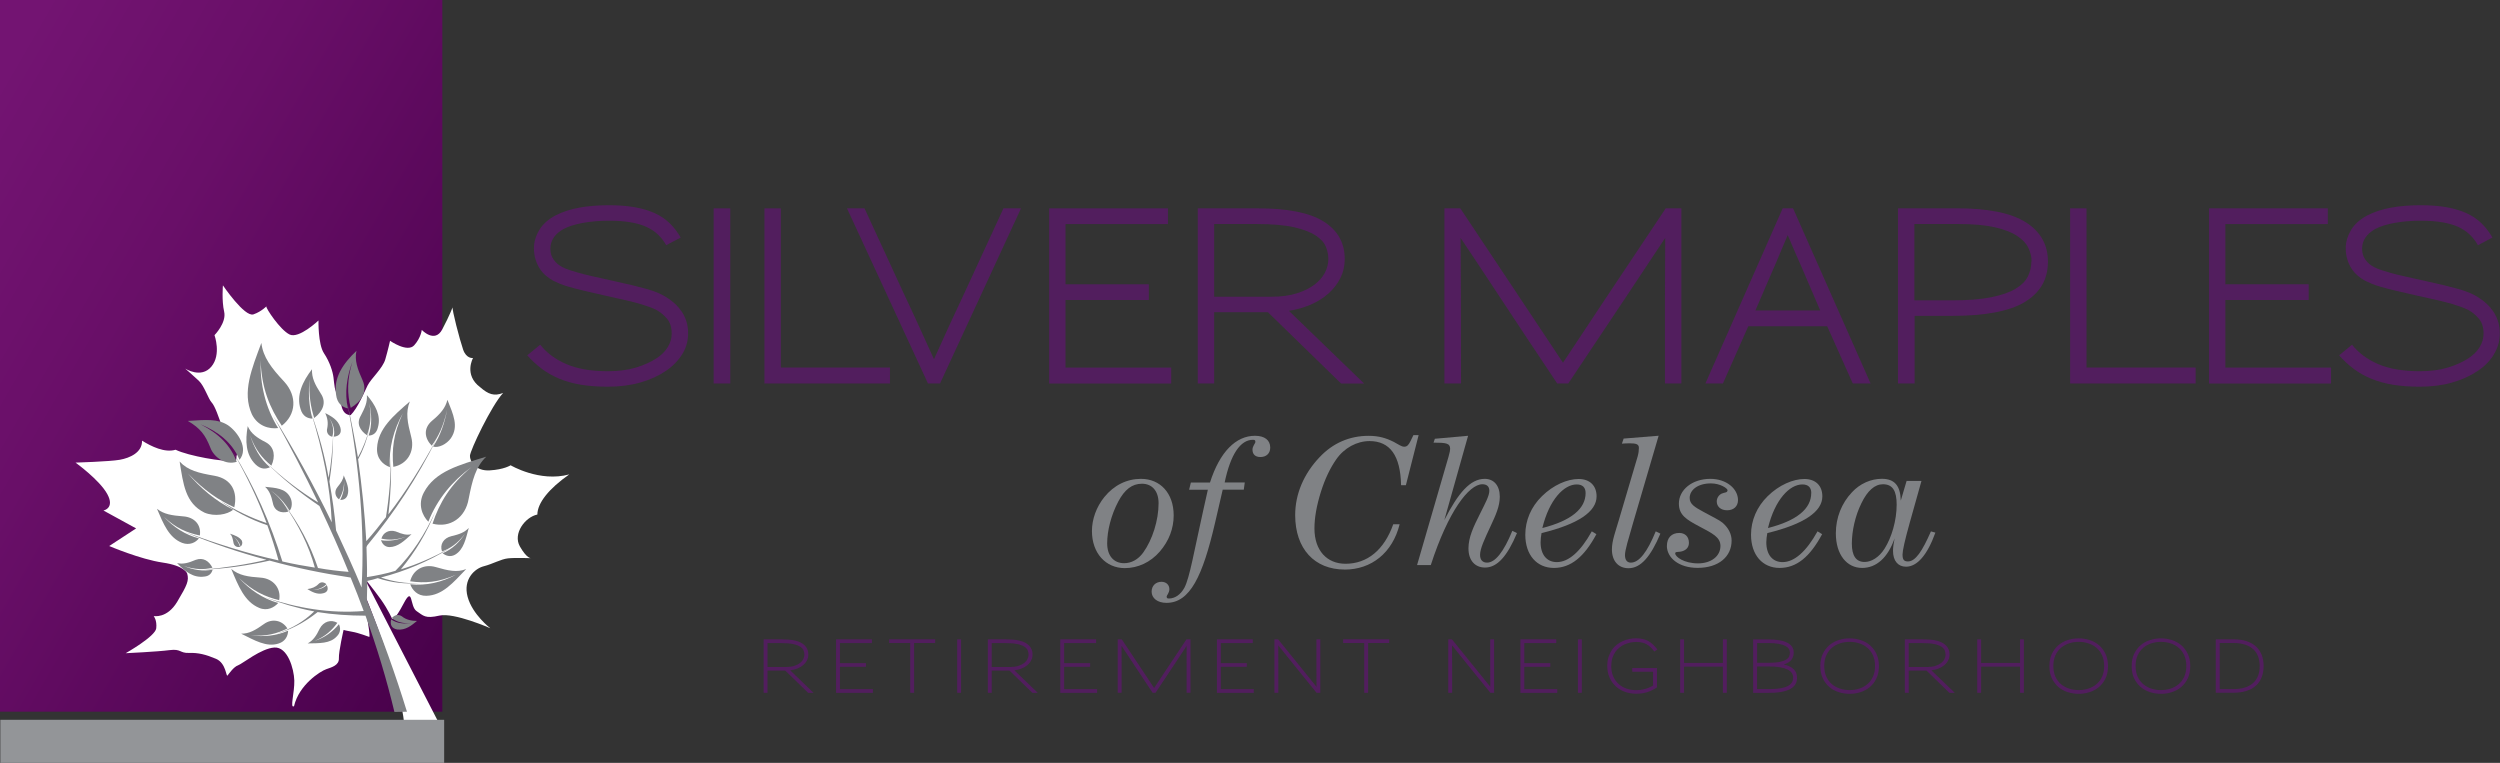 <?xml version="1.0" encoding="UTF-8"?>
<svg xmlns="http://www.w3.org/2000/svg" xmlns:xlink="http://www.w3.org/1999/xlink" id="Layer_2" viewBox="0 0 528.19 161.17">
  <rect x="0" y="0" width="528.19" height="161.17" fill="#333333" stroke="none"/>
  <defs>
    <style>.cls-1{fill:#fff;}.cls-2{fill-rule:evenodd;}.cls-2,.cls-3{fill:#808285;}.cls-4{fill:#939598;}.cls-5{fill:#521e5e;}.cls-6{fill:url(#linear-gradient);}</style>
    <linearGradient id="linear-gradient" x1="-20.87" y1="36.15" x2="114.32" y2="114.21" gradientUnits="userSpaceOnUse">
      <stop offset=".05" stop-color="#731472"></stop>
      <stop offset=".35" stop-color="#690f68"></stop>
      <stop offset=".87" stop-color="#4e0350"></stop>
      <stop offset=".96" stop-color="#49014b"></stop>
    </linearGradient>
  </defs>
  <g id="Layer_1-2">
    <path class="cls-3" d="M233.31,105.03c2.04-2.53,4.78-3.86,7.76-3.86,4.04,0,6.9,3.01,6.9,7.72,0,2.75-.98,5.38-2.94,7.65-1.96,2.26-4.61,3.49-7.39,3.49-4,0-6.94-3.12-6.94-7.84,0-2.49.94-5.09,2.61-7.16ZM236.25,105.99c-1.51,2.86-2.33,6.16-2.33,8.8s1.39,4.2,3.59,4.2c1.51,0,2.98-.78,4.04-2.27,1.92-2.67,3.23-6.79,3.23-10.4,0-2.6-1.39-4.12-3.51-4.12s-3.68,1.26-5.02,3.79Z"></path>
    <path class="cls-3" d="M251.23,103.47l.37-1.52h4.04c2.08-6.53,5.51-9.88,9.51-9.88,2.04,0,3.22.93,3.22,2.49,0,1.22-.81,2-2.08,2-1.1,0-1.67-.6-1.67-1.56,0-.78.61-1.3.61-1.63,0-.37-.12-.45-.53-.45-2.61,0-4.7,3.01-5.96,9.02h4.25l-.21,1.52h-4.45l-1.63,7.05c-2.61,11.21-5.27,16.86-10.25,16.86-1.92,0-3.14-1-3.14-2.37,0-1.23.86-2.08,2.08-2.08.98,0,1.67.63,1.67,1.56,0,.78-.57,1.3-.57,1.56,0,.34.12.41.49.41,1.22,0,2.45-.78,3.27-2.3,1.1-2.12,2-7.5,3.92-16.11l1.02-4.57h-3.96Z"></path>
    <path class="cls-3" d="M284.09,120.33c-6.33,0-10.45-4.34-10.45-11.51,0-4.42,1.8-8.69,5.14-12.21,2.82-3.01,6.37-4.53,10.37-4.53,2.12,0,3.68.45,5.35,1.3.94.48,1.55,1,2.2,1,.61,0,.94-.45,1.31-1.19l.61-1.26h1.1l-2.69,10.58h-1.02c-.12-6.24-2.33-9.32-6.66-9.32-2.65,0-5.35,1.41-7.06,3.9-1.27,1.82-2.37,4.12-3.23,6.87-.9,2.89-1.35,5.45-1.35,7.69,0,4.68,2.65,7.46,6.57,7.46,4.57,0,8.16-2.9,10.08-8.35h1.35c-1.51,6.05-5.96,9.58-11.63,9.58Z"></path>
    <path class="cls-3" d="M313.69,101.17c1.92,0,3.18,1.41,3.18,3.78,0,2.04-.9,3.97-1.92,6.16-1.31,2.82-2.25,4.79-2.25,6.13,0,1.04.53,1.63,1.47,1.63,1.72,0,3.51-2.23,5.35-6.72l.98.48c-2.04,4.86-4.17,7.28-6.74,7.28-2.12,0-3.51-1.49-3.51-4.05,0-2.34,1.06-4.57,2.37-7.17,1.18-2.38,2.04-3.93,2.04-5.01,0-.89-.53-1.37-1.47-1.37-2.86,0-7.23,5.76-10.9,17.08h-2.9l6.66-22.94c.25-.85.33-1.37.33-1.63,0-1.19-.9-1.3-3.51-1.3l.28-.82,7.02-.63-5.02,17.82c2.94-5.79,5.51-8.72,8.53-8.72Z"></path>
    <path class="cls-3" d="M337.28,112.86c-2.57,4.79-5.39,7.13-8.98,7.13s-6.04-2.71-6.04-7.02c0-3.01,1.22-5.9,3.51-8.13,2.41-2.38,5.38-3.64,7.75-3.64s3.8,1.41,3.8,3.67c0,3.23-3.88,5.87-11.63,7.76-.12.67-.2,1.34-.2,1.93,0,2.68,1.35,4.2,3.43,4.2,2.45,0,4.98-2.16,7.39-6.5l.98.6ZM335,104.17c0-1.19-.65-1.82-1.88-1.82-2.69,0-5.8,3.19-7.26,9.21,6.12-1.56,9.14-4.09,9.14-7.39Z"></path>
    <path class="cls-3" d="M346.02,96.34c.16-.56.24-1.19.24-1.71,0-.78-.57-.97-1.96-.97-.61,0-1.18.04-1.63.07l.37-1.07,7.39-.6-5.39,18.38c-1.02,3.53-1.72,5.79-1.72,6.83s.45,1.6,1.23,1.6c1.76,0,3.47-2.23,5.27-6.61l.98.48c-2.04,4.87-4.16,7.31-6.73,7.31-2.12,0-3.51-1.49-3.51-3.97,0-1.86.77-3.82,1.43-6.09l4.04-13.66Z"></path>
    <path class="cls-3" d="M352.18,115.31c0-1.67.98-2.71,2.61-2.71,1.22,0,2.04.78,2.04,2.08,0,.85-.45,1.45-1.31,1.75-.82.3-1.59.03-1.59.48,0,.74,1.88,2.12,4.82,2.12,2.78,0,4.74-1.52,4.74-3.68,0-1.86-1.67-2.64-4.45-4.12-2.74-1.45-4.33-2.41-4.33-4.83,0-2.9,2.78-5.23,6.65-5.23,3.43,0,5.84,2.12,5.84,4.49,0,1.3-.9,2.15-2.29,2.15s-2.2-.82-2.2-1.86c0-.7.41-1.37,1.06-1.67.57-.26,1.22-.15,1.22-.71,0-.37-1.51-1.44-3.51-1.44-2.81,0-4.49,1.41-4.49,3.08,0,1.3,1.06,1.93,2.9,2.93,1.96,1.08,3.39,1.74,4.04,2.3,1.3,1.12,1.92,2.45,1.92,3.78,0,3.38-2.73,5.76-7.19,5.76-3.96,0-6.49-2.12-6.49-4.68Z"></path>
    <path class="cls-3" d="M384.97,112.86c-2.57,4.79-5.39,7.13-8.98,7.13s-6.04-2.71-6.04-7.02c0-3.01,1.23-5.9,3.51-8.13,2.41-2.38,5.39-3.64,7.76-3.64s3.8,1.41,3.8,3.67c0,3.23-3.88,5.87-11.63,7.76-.12.67-.21,1.34-.21,1.93,0,2.68,1.35,4.2,3.43,4.2,2.45,0,4.98-2.16,7.39-6.5l.98.6ZM382.68,104.17c0-1.19-.65-1.82-1.88-1.82-2.7,0-5.8,3.19-7.27,9.21,6.13-1.56,9.14-4.09,9.14-7.39Z"></path>
    <path class="cls-3" d="M393.42,119.99c-3.19,0-5.55-2.75-5.55-7.32,0-3.3,1.22-6.35,3.39-8.65,1.71-1.86,4.04-2.86,6.33-2.86,2.69,0,3.92,1.45,4,4.61l1.23-4.16h3.14l-2.49,8.87c-1.02,3.64-1.51,5.87-1.51,6.65,0,1.04.24,1.49,1.14,1.49,1.6,0,3.02-2.16,4.86-6.35l.94.26c-1.72,4.79-3.88,7.2-6.21,7.2-1.67,0-2.74-1.23-2.74-3.34,0-.71.12-1.6.33-2.64-1.43,4.12-3.88,6.24-6.86,6.24ZM393.25,106.37c-1.27,2.56-2,5.79-2,8.5,0,2.56.9,3.86,2.69,3.86,1.43,0,3.06-.97,4.21-2.79,1.51-2.38,2.57-5.98,2.57-9.32,0-2.93-.85-4.31-2.9-4.31-1.72,0-3.26,1.34-4.57,4.05Z"></path>
    <rect class="cls-6" width="93.45" height="150.36"></rect>
    <path class="cls-1" d="M39.54,121.18s-.42-1.63-5.16-2.32c-4.74-.69-11.31-3.5-11.31-3.5l5.69-3.72-6.9-3.78s2.45-.47.81-3.47c-1.64-3-6.71-6.65-6.71-6.65,0,0,7.23-.22,9.35-.6,2.13-.38,4.77-1.55,4.7-4.04,1.98,1.23,4.8,2.61,7.09,1.92,2.72,1.33,10.37,2.62,11.83,2.29,1.36.41.83-.37,1.13-1.26.3-.89-2.26-3.31-3.06-5.64-.8-2.34-1.6-4.67-2.29-5.39-.68-.72-1.54-3.47-2.69-4.56-1.15-1.08-2.88-2.58-2.88-2.58,0,0,3.34,2.16,5.51-.41,2.16-2.56.67-6.66.67-6.66,0,0,2.58-2.62,2.04-4.96-.54-2.34-.26-5.56-.26-5.56,0,0,4.58,6.77,6.45,6.13,1.87-.64,2.9-1.95,2.74-1.64-.15.31,2.9,4.92,4.89,5.89,1.98.97,6.11-2.96,6.11-2.96,0,0-.11,5,1.15,6.91,1.27,1.91,1.86,3.89,2.02,5.13.17,1.25.18,3.06,1.02,3.73.84.67.09,4.06,2.59,4.24,1.5-1.47,2.87-4.81,3.59-6.27.72-1.46,3.2-3.62,3.75-5.54.56-1.93,1-3.91,1-3.91,0,0,3.67,2.57,5.11.94,1.44-1.62,1.59-3.24,1.59-3.24,0,0,2.73,2.89,4.32-.09,1.59-2.98,2.4-5.17,2.2-4.75-.2.42,1.51,6.96,2.21,8.98.69,2.02,2.1,1.8,2.1,1.8,0,0-2,3.55,1.51,6.17,1.73,1.5,2.93,1.95,4.85,1.21-2.48,2.68-6.97,12.12-7.01,13.27-.04,1.14,1.12,3.27,4.18,3.09,3.07-.18,4.41-1.08,4.41-1.08,0,0,6.12,3.64,12.39,1.93-4.35,3.05-6.71,6.04-6.74,8.48-2.6.54-5.22,4.05-3.69,6.74,1.53,2.69,2.41,2.48,2.41,2.48,0,0-3.43-.13-4.94.04-1.51.17-3.17,1.17-5.08,1.66-1.92.48-4.45,2.74-3.43,6.48,1.02,3.74,4.79,6.62,4.79,6.62,0,0-7.67-3.37-10.74-2.67-3.06.7-3.38.03-4.84-.95-1.46-.98-.72-5.44-2.72-1.62-2,3.81-2.43,3.28-2.43,3.28,0,0-.83-1.91-2.36-4.08-1.53-2.17-4.36-5.59-4.36-5.59,0,0,.77,5.3,1.49,9.66.71,4.36.34,3.79.34,3.79,0,0-2.3-.87-3.5-1.06-1.2-.2-1.88-.4-1.88-.4,0,0-1.05,4.54-.99,5.99.07,1.46-1.44,1.88-2.68,2.31-1.24.43-5.75,3.27-6.8,7.81-.93.58.13-2.91.06-5.41-.07-2.5-1.41-7.17-4.22-6.98-2.81.18-6.73,3.43-7.67,3.76-.93.32-1.91,1.78-2.22,2.15-.31.37-.28-2.6-2.42-3.52-2.14-.91-3.76-1.32-5.73-1.25-1.98.07-1.62-.92-4.12-.59-2.49.33-9.25.65-9.25.65,0,0,6.26-3.54,6.46-5.26.19-1.72-.54-2.6-.54-2.6,0,0,2.81.6,4.97-3.01,2.15-3.61,2.51-4.46,2.11-5.96Z"></path>
    <path class="cls-1" d="M67.7,103.95s17.17,36.24,17.8,50.22c.64,13.99,7.95,0,7.95,0,0,0-20.66-40.05-25.75-50.22Z"></path>
    <path class="cls-2" d="M66.42,129.15c-2.41,2.34-4.78,3.61-8.11,4.81,3.22-.95,6.11-2.51,8.8-4.64,3.22.52,6.65.75,10.11.76,2.44,6.77,4.48,13.49,6.11,20.34l2.65-.05c-2.37-7.74-5.35-16.06-8.46-23.53v-.31c.06-1.28.03-2.52.09-3.8h0c.78-.17,1.55-.35,2.2-.58,2.86.96,5.8,1.26,8.66,1.07-2.81.07-5.46-.33-7.98-1.21,5.17-1.34,9.99-3.39,14.63-6.21-3.51,1.89-6.93,3.44-10.43,4.49,3.06-3.72,5.49-7.74,7.31-12.27-2.22,4.88-4.99,9.13-8.46,12.58-1.98.61-3.94,1-6.01,1.33.07-2.12-.07-4.27-.1-6.35l.18-.38c5.69-6.86,10.57-14.28,14.64-22.45-3.17,5.75-6.46,11.12-10.19,15.92.49-4.16.67-8.31.51-12.54.04,4.49-.35,8.92-1.03,13.14-1.36,1.75-2.72,3.5-4.15,5.06-.33-5.85-.93-11.6-1.73-17.29,1.08-1.96,1.86-4.13,2.34-6.29-.6,2.1-1.37,4.05-2.38,5.89-.65-3.85-1.37-7.57-2.21-11.35,2.5,13.34,3.69,26.53,2.98,38.83-1.65-4.01-3.52-8.05-5.36-12l-.03-.1c-.3-3.45-.79-6.84-1.4-10.28.51-3.22.78-6.57.79-10.03-.11,3.18-.44,6.34-.96,9.25-.79-4.53-2.03-9.12-3.63-13.56,2.4,7.83,3.99,15.42,4.29,22.96-3.74-7.77-7.87-15.18-12.41-22.55,3.45,6.09,6.62,12.27,9.54,18.35-3.89-2.37-7.51-5.15-11.02-8.49,3.45,3.47,7.26,6.49,11.29,9.23,2.2,4.66,4.27,9.25,6.16,13.92-2.16-.17-4.34-.43-6.47-.82-1.64-4.86-3.99-9.35-7.15-13.45,3,4.26,5.26,8.79,6.49,13.37-2.22-.35-4.57-.76-6.86-1.3-2.47-8.01-5.96-15.97-10.43-23.15,2.87,5.04,5.29,10.03,7.09,15.04-3.33-1.11-6.51-2.68-9.74-4.66,2.98,2.17,6.32,3.9,9.91,5.13.9,2.5,1.67,4.94,2.36,7.42-6.49-1.43-13.11-3.55-19.75-5.98,5.67,2.36,11.39,4.28,17.19,5.85-4.25,1.01-8.72,1.67-13.39,2.1,4.64-.2,9.43-.88,14.07-1.93,5.59,1.55,11.35,2.72,17.11,3.58.93,2.28,1.89,4.66,2.76,7.07-7.13.57-14.04-.6-20.95-2.93,3.4,1.29,6.91,2.33,10.51,3.02Z"></path>
    <path class="cls-2" d="M77.53,91.95c-1.52-1.02-2.28-2.53-1.29-4.15.86-1.67,1.4-2.81,1.27-4.33,1.8,2.08,3.04,4.36,2.34,6.8-.28,1.25-1.05,1.74-1.98,1.76.79-2.17.64-4.62.15-6.86.47,2.76.27,4.82-.49,6.77Z"></path>
    <path class="cls-2" d="M60.93,108.09c-1.51.44-2.96-.08-3.29-1.85-.32-1.46-.72-2.57-1.64-3.39,2.28.23,4.31.33,5.29,2.18.55.95.43,2.36-.12,2.87-1.04-1.72-2.42-3.21-3.93-4.24,1.87,1.42,2.93,2.92,3.69,4.43Z"></path>
    <path class="cls-2" d="M58.98,126.81c.47-2.48-1.23-4.59-3.92-4.77-2.68-.19-4.56-.45-6.21-1.85,1.52,3.64,2.82,6.95,5.9,8.24,1.73.74,3.21-.11,4.03-1.03-3.27-.92-6.05-2.85-8.29-5.29,2.87,2.74,5.51,3.98,8.5,4.69Z"></path>
    <path class="cls-2" d="M86.66,122.81c.59-2.41,2.84-3.74,5.41-3,2.57.75,4.52,1.2,6.43.41-2.74,2.87-5.01,5.58-8.43,5.66-1.87.05-2.96-1.23-3.4-2.44,3.37.36,6.66-.41,9.64-2.01-3.6,1.61-6.56,1.84-9.66,1.38Z"></path>
    <path class="cls-2" d="M68.96,123.42c-.6-.52-1.23-.5-1.68-.02-.61.64-1.44.94-2.34,1.06.95.6,2.12,1.22,3.36.88.87-.2,1.17-.84.74-1.73-.86.83-2.04,1.04-3.19,1.04,1.34-.06,2.36-.43,3.12-1.23Z"></path>
    <path class="cls-2" d="M57.33,98.39c.89-1.89.69-3.92-1.14-4.93-1.93-.98-3.2-1.89-3.85-3.43-.55,3.13-.45,6.03,1.66,8.1,1.12,1.07,2.14,1.01,3.04.58-2.1-1.76-3.37-4.13-4.21-6.76,1.1,3.06,2.61,4.92,4.51,6.44Z"></path>
    <path class="cls-2" d="M59.53,89.95c3.03-2.35,3.31-6.22.53-9.3-2.72-2.89-4.49-5.19-4.84-8.2-2.02,5.44-4.11,10.38-2.01,15.07,1.21,2.49,3.66,3.18,5.56,2.92-2.69-4.27-3.86-9.29-3.71-14.37.18,6.01,1.95,10.08,4.48,13.89Z"></path>
    <path class="cls-2" d="M70.21,92.28c-.9-.2-1.31-1-1.07-1.81.22-1.13.07-2.12-.42-3.2,1.3.69,2.72,1.43,3.19,3.04.31,1.15-.17,1.84-1.39,1.96.31-1.47-.19-2.86-1.06-4.12.97,1.53,1.12,2.84.75,4.12Z"></path>
    <path class="cls-2" d="M82.76,130.6c.67-.76,1.48-.84,2.17-.37.89.73,2.02.95,3.17.96-1.13.93-2.41,2.02-4.17,1.81-1.12-.22-1.57-.9-1.3-2.15,1.27.91,2.77.99,4.35.74-1.8.23-3.09-.15-4.23-.99Z"></path>
    <path class="cls-2" d="M66.38,88.32c1.81-1.39,2.7-3.28,1.37-5.21-1.2-1.87-1.92-3.29-1.83-5.1-2,2.6-3.36,5.51-2.42,8.41.44,1.52,1.45,1.99,2.51,2.03-.78-2.76-.88-5.66-.61-8.37-.19,3.53.27,5.98.98,8.24Z"></path>
    <path class="cls-2" d="M50.02,97.57c-2.44.77-4.85-.98-5.59-3.02-1.06-2.66-2.09-4.06-4.75-5.62,3.89-.24,6.31-.49,8.5.92,2.09,1.45,4.39,4.91,2.42,7.29-1.52-3.64-4.57-6-8.25-7.5,4.1,2.09,6.34,4.52,7.67,7.92Z"></path>
    <path class="cls-2" d="M74.09,86.18c2.25-1.33,3.6-3.39,2.52-5.83-1.09-2.43-1.73-4.2-1.3-6.23-2.8,2.68-4.89,5.63-4.3,9.3.23,1.8,1.25,2.59,2.5,2.87-.76-3.29-.22-6.73.95-9.87-1.16,3.77-1.12,6.79-.36,9.77Z"></path>
    <path class="cls-2" d="M83.08,98.64c2.95-.54,4.6-3.23,3.81-6.29-.79-3.07-1.25-5.21-.3-7.53-3.51,3.04-6.72,5.77-6.93,9.83-.13,2.25,1.27,3.53,2.72,4.05-.28-3.99.81-7.94,2.72-11.35-2.02,4.29-2.34,7.76-2,11.3Z"></path>
    <path class="cls-2" d="M91.2,94.15c-1.5-1.55-1.83-3.63.1-5.27,1.77-1.47,2.8-2.68,3.23-4.41,1.23,3.12,2.44,5.61.73,8.12-.91,1.27-2.6,2.09-3.76,1.77,1.56-2.34,2.46-5.08,2.96-7.77-.76,3.41-1.83,5.68-3.25,7.56Z"></path>
    <path class="cls-2" d="M91.38,110.64c3.7.97,6.98-1.26,7.64-5.27.78-3.94,1.46-6.7,3.71-8.88-5.66,1.73-10.83,3.07-13.19,7.58-1.31,2.47-.35,4.84.96,6.16,1.85-4.76,5.15-8.67,9.14-11.57-4.52,3.72-6.8,7.58-8.26,11.98Z"></path>
    <path class="cls-2" d="M49.5,107.18c.73-3.2-.49-6-4.18-6.66-3.35-.58-5.64-1.12-7.37-3.01.77,4.75,1.18,8.79,5.24,10.79,2.11.91,4.87.44,6.07-.62-3.82-1.87-7.03-4.69-9.57-7.66,3.52,3.66,6.56,5.7,9.81,7.16Z"></path>
    <path class="cls-2" d="M42.22,113.15c.35-2.22-1.09-3.9-3.56-4.06-2.37-.19-4.03-.44-5.49-1.59,1.35,3.18,2.52,6.11,5.32,7.2,1.57.59,2.89-.1,3.53-.96-2.88-.74-5.35-2.36-7.4-4.56,2.55,2.43,4.88,3.38,7.61,3.96Z"></path>
    <path class="cls-2" d="M44.88,119.94c-.72-1.42-1.95-2.23-3.53-1.66-1.54.66-2.69.97-3.94.69,1.7,1.79,3.45,3.16,5.74,2.85,1.12-.09,1.6-.78,1.77-1.47-2.05.42-4.18.04-6.04-.76,2.26.76,4.17.81,5.99.36Z"></path>
    <path class="cls-2" d="M60.71,132.78c-1.04-1.72-3.2-2.2-4.94-.94-1.75,1.26-3.14,2.07-4.82,2.04,2.81,1.4,5.34,2.9,7.88,2.09,1.51-.45,2.01-1.67,2.05-2.73-2.53,1.12-5.26,1.37-7.92.97,3.16.33,5.54-.32,7.76-1.43Z"></path>
    <path class="cls-2" d="M93.39,116.51c-.53-1.48.34-2.84,1.98-3.23,1.64-.38,2.76-.78,3.67-1.74-.63,2.32-1.07,4.58-2.89,5.65-1.05.59-2.02.2-2.63-.31,2.01-.83,3.56-2.33,4.7-4.1-1.48,2-3.07,3.1-4.84,3.73Z"></path>
    <path class="cls-2" d="M50.72,115.54c-.77.17-1.34-.25-1.42-1.06-.17-.77-.25-1.27-.72-1.73,1.07.35,2.04.73,2.53,1.5.2.56.02.93-.29,1.26-.24-.96-.94-1.76-1.67-2.33.89.73,1.28,1.53,1.58,2.36Z"></path>
    <path class="cls-2" d="M71.28,131.59c-1.33-.78-2.94-.3-3.74,1.24-.71,1.51-1.4,2.5-2.54,3.11,2.49-.06,4.74.07,6.16-1.49.86-.83.8-1.86.44-2.57-1.3,1.62-3.14,2.91-5.12,3.52,2.28-.92,3.68-2.27,4.8-3.82Z"></path>
    <path class="cls-2" d="M71.62,105.5c-.86-.63-1.04-1.72-.31-2.61.73-.89,1.21-1.59,1.31-2.46.66,1.54,1.25,2.9.79,4.22-.32.85-1.01.99-1.53.97.69-1.29.9-2.73.84-4.07-.03,1.68-.43,2.88-1.09,3.95Z"></path>
    <path class="cls-2" d="M80.58,113.79c.38-1.29,1.61-1.94,3.02-1.51,1.35.56,2.3.85,3.35.58-1.5,1.38-2.89,2.72-4.68,2.73-1.06-.04-1.55-.81-1.78-1.46,1.78.3,3.65-.06,5.28-.75-2.04.73-3.6.77-5.2.41Z"></path>
    <rect class="cls-4" x=".07" y="152.07" width="93.77" height="9.1"></rect>
    <path class="cls-5" d="M144.11,74.87c-.85,1.36-2,2.54-3.46,3.51-1.53,1.04-3.32,1.85-5.39,2.44-2.07.59-4.35.88-6.85.88-2.08,0-3.96-.14-5.63-.41-1.67-.28-3.2-.7-4.58-1.27-1.38-.57-2.62-1.27-3.73-2.1-1.11-.83-2.13-1.78-3.07-2.85l2.73-2.24c1.36,1.72,3.2,3.09,5.51,4.09,2.31,1.01,5.25,1.51,8.82,1.51,2.24,0,4.22-.26,5.92-.78,1.71-.52,3.18-1.18,4.41-2,.98-.65,1.74-1.42,2.29-2.31.55-.89.83-1.84.83-2.85,0-1.33-.32-2.38-.98-3.14-.65-.76-1.35-1.36-2.09-1.78-.42-.22-.89-.44-1.39-.63-.5-.19-1.16-.41-1.97-.66-.81-.24-1.83-.51-3.05-.8-1.22-.29-2.74-.63-4.56-1.02-1.88-.42-3.43-.78-4.63-1.07-1.2-.29-2.2-.55-3-.78-.8-.23-1.45-.45-1.95-.66-.5-.21-.98-.43-1.44-.66-.52-.29-1.02-.64-1.51-1.05-.49-.41-.92-.89-1.29-1.46-.37-.57-.67-1.22-.9-1.95-.23-.73-.34-1.54-.34-2.41,0-1.27.36-2.53,1.1-3.78.73-1.25,1.89-2.3,3.49-3.14,1.46-.75,3.13-1.29,5-1.63,1.87-.34,3.95-.51,6.26-.51,2.05,0,3.86.14,5.44.42,1.58.28,2.97.69,4.19,1.24,1.22.55,2.28,1.26,3.17,2.12.89.86,1.68,1.88,2.36,3.05l-3.07,1.61c-.45-.81-1.01-1.54-1.68-2.19-.66-.65-1.47-1.19-2.41-1.64-.95-.44-2.07-.77-3.39-1-1.31-.23-2.85-.34-4.61-.34-1.98,0-3.82.15-5.51.46-1.69.31-3.06.74-4.09,1.29-1.85,1.04-2.78,2.44-2.78,4.19,0,.88.23,1.65.71,2.31.47.67,1.1,1.19,1.88,1.58.45.23.95.43,1.49.61.54.18,1.21.38,2.02.61.81.23,1.8.47,2.97.73,1.17.26,2.63.59,4.39.98,1.49.33,2.81.63,3.95.9,1.14.28,2.16.55,3.07.8.91.26,1.71.55,2.41.85.7.31,1.36.67,1.97,1.1.52.33,1.03.73,1.54,1.2.5.47.96,1.01,1.36,1.61.41.6.73,1.28.98,2.05.24.76.36,1.6.36,2.51,0,1.63-.42,3.12-1.27,4.48Z"></path>
    <path class="cls-5" d="M150.78,81.02v-37h3.51v37h-3.51Z"></path>
    <path class="cls-5" d="M161.51,81.02v-37h3.46v33.63h23.06v3.37h-26.52Z"></path>
    <path class="cls-5" d="M198.6,81.02h-2.54l-17.11-37h3.7l8.09,17.55c1.14,2.4,2.24,4.79,3.32,7.14,1.07,2.36,2.16,4.75,3.27,7.19,1.1-2.47,2.19-4.88,3.27-7.22,1.07-2.34,2.18-4.71,3.32-7.12l8.09-17.55h3.71l-17.11,37Z"></path>
    <path class="cls-5" d="M221.66,81.02v-37h25.1v3.32h-21.64v12.72h17.6v3.32h-17.6v14.28h22.33v3.37h-25.79Z"></path>
    <path class="cls-5" d="M283.33,81.02l-15.45-15.06h-11.36v15.06h-3.46v-37h12.77c6.24,0,10.85.92,13.82,2.78,2.97,1.85,4.46,4.5,4.46,7.95,0,1.46-.31,2.8-.93,4.02-.62,1.22-1.45,2.3-2.51,3.24-1.06.94-2.3,1.72-3.73,2.34-1.43.62-2.97,1.06-4.63,1.32l15.89,15.36h-4.87ZM280.13,52.16c-.34-.88-1.05-1.67-2.12-2.39-1.07-.71-2.61-1.3-4.6-1.76-2-.45-4.66-.68-7.97-.68h-8.92v15.36h12.19c2.01,0,3.77-.24,5.26-.71,1.49-.47,2.74-1.08,3.73-1.83.99-.75,1.73-1.59,2.22-2.54.49-.94.73-1.9.73-2.88,0-.84-.17-1.71-.51-2.58Z"></path>
    <path class="cls-5" d="M351.77,81.02v-18.48c0-5.04.02-9.13.05-12.28-2.08,3.15-4.8,7.26-8.17,12.31-3.36,5.05-7.47,11.21-12.31,18.45h-2.34c-4.84-7.25-8.94-13.41-12.28-18.5-3.35-5.09-6.06-9.17-8.14-12.26.03,3.15.06,7.26.07,12.31.02,5.05.03,11.21.03,18.45h-3.51v-37h3.36c5.26,7.93,9.69,14.58,13.28,19.96,3.59,5.38,6.39,9.6,8.41,12.65,2.02-3.05,4.81-7.27,8.39-12.65,3.57-5.38,8.01-12.03,13.31-19.96h3.31v37h-3.46Z"></path>
    <path class="cls-5" d="M391.45,81.02l-5.41-12.09h-16.67l-5.36,12.09h-3.7l16.33-37h2.19l16.38,37h-3.75ZM381.02,57.32c-.55-1.27-1.11-2.53-1.66-3.78-.55-1.25-1.11-2.54-1.66-3.87-.55,1.27-1.08,2.52-1.59,3.75-.5,1.24-1.03,2.47-1.58,3.7l-3.66,8.48h13.7l-3.56-8.29Z"></path>
    <path class="cls-5" d="M427.79,63.81c-3.26,1.95-8.36,2.92-15.28,2.92h-8v14.28h-3.51v-37h12.48c6.59,0,11.44.99,14.55,2.97,3.1,1.98,4.65,4.75,4.65,8.29,0,3.74-1.63,6.58-4.9,8.53ZM429.23,55.28c0-.98-.23-1.94-.68-2.9-.46-.96-1.26-1.81-2.41-2.56-1.15-.75-2.72-1.35-4.71-1.81-1.98-.45-4.5-.68-7.56-.68h-9.41v16.13h7.94c3.38,0,6.15-.22,8.31-.66,2.16-.44,3.87-1.03,5.12-1.78,1.25-.75,2.12-1.62,2.61-2.61.49-.99.73-2.04.73-3.14h.05Z"></path>
    <path class="cls-5" d="M437.37,81.02v-37h3.46v33.63h23.06v3.37h-26.52Z"></path>
    <path class="cls-5" d="M466.71,81.02v-37h25.1v3.32h-21.64v12.72h17.6v3.32h-17.6v14.28h22.32v3.37h-25.79Z"></path>
    <path class="cls-5" d="M526.92,74.87c-.84,1.36-2,2.54-3.46,3.51-1.53,1.04-3.32,1.85-5.39,2.44-2.06.59-4.34.88-6.85.88-2.08,0-3.96-.14-5.63-.41-1.68-.28-3.2-.7-4.59-1.27-1.38-.57-2.62-1.27-3.73-2.1-1.11-.83-2.13-1.78-3.07-2.85l2.73-2.24c1.36,1.72,3.2,3.09,5.51,4.09,2.31,1.01,5.25,1.51,8.83,1.51,2.24,0,4.22-.26,5.92-.78,1.71-.52,3.18-1.18,4.41-2,.98-.65,1.74-1.42,2.29-2.31.55-.89.83-1.84.83-2.85,0-1.33-.33-2.38-.98-3.14-.65-.76-1.35-1.36-2.1-1.78-.42-.22-.89-.44-1.39-.63-.5-.19-1.16-.41-1.97-.66-.81-.24-1.83-.51-3.05-.8-1.22-.29-2.74-.63-4.56-1.02-1.89-.42-3.43-.78-4.63-1.07-1.2-.29-2.2-.55-3-.78-.8-.23-1.44-.45-1.95-.66-.5-.21-.98-.43-1.44-.66-.52-.29-1.03-.64-1.51-1.05-.49-.41-.92-.89-1.29-1.46-.38-.57-.68-1.22-.91-1.95-.23-.73-.34-1.54-.34-2.41,0-1.27.37-2.53,1.1-3.78.73-1.25,1.89-2.3,3.48-3.14,1.46-.75,3.13-1.29,4.99-1.63,1.87-.34,3.96-.51,6.27-.51,2.05,0,3.86.14,5.44.42,1.58.28,2.97.69,4.19,1.24,1.22.55,2.27,1.26,3.17,2.12.89.86,1.68,1.88,2.36,3.05l-3.07,1.61c-.45-.81-1.02-1.54-1.68-2.19-.67-.65-1.47-1.19-2.41-1.64-.94-.44-2.07-.77-3.39-1-1.32-.23-2.85-.34-4.61-.34-1.98,0-3.82.15-5.51.46-1.69.31-3.06.74-4.1,1.29-1.85,1.04-2.78,2.44-2.78,4.19,0,.88.24,1.65.71,2.31.47.67,1.1,1.19,1.88,1.58.45.23.95.43,1.49.61.54.18,1.21.38,2.02.61.81.23,1.8.47,2.97.73,1.17.26,2.63.59,4.39.98,1.5.33,2.81.63,3.95.9,1.14.28,2.16.55,3.07.8.91.26,1.71.55,2.41.85.7.31,1.36.67,1.97,1.1.52.33,1.03.73,1.53,1.2.5.47.96,1.01,1.36,1.61.41.6.73,1.28.98,2.05.24.76.37,1.6.37,2.51,0,1.63-.42,3.12-1.27,4.48Z"></path>
    <path class="cls-5" d="M170.74,146.37l-4.83-4.69h-3.75v4.69h-.82v-11.29h3.87c1.94,0,3.36.28,4.24.84.89.56,1.33,1.36,1.33,2.37,0,.46-.1.87-.3,1.25-.2.38-.47.71-.81,1-.35.29-.75.53-1.22.71-.47.18-.97.3-1.51.37l4.94,4.76h-1.14ZM169.79,137.42c-.12-.29-.35-.55-.7-.78-.35-.23-.84-.42-1.48-.56-.64-.14-1.48-.21-2.52-.21h-2.93v5.05h3.95c.64,0,1.2-.08,1.68-.23.48-.15.88-.35,1.2-.59.32-.24.56-.52.72-.83.16-.31.24-.63.24-.95,0-.3-.06-.59-.18-.88Z"></path>
    <path class="cls-5" d="M176.64,146.37v-11.29h7.57v.78h-6.75v4.24h5.49v.78h-5.49v4.72h6.96v.78h-7.79Z"></path>
    <path class="cls-5" d="M193.13,135.85v10.52h-.82v-10.52h-4.45v-.78h9.72v.78h-4.45Z"></path>
    <path class="cls-5" d="M202.23,146.37v-11.29h.82v11.29h-.82Z"></path>
    <path class="cls-5" d="M218.11,146.37l-4.83-4.69h-3.75v4.69h-.82v-11.29h3.87c1.94,0,3.36.28,4.24.84.89.56,1.33,1.36,1.33,2.37,0,.46-.1.87-.3,1.25-.2.38-.47.71-.81,1-.35.29-.75.53-1.22.71-.47.18-.97.3-1.51.37l4.94,4.76h-1.14ZM217.15,137.42c-.12-.29-.35-.55-.7-.78-.35-.23-.84-.42-1.48-.56-.64-.14-1.48-.21-2.52-.21h-2.93v5.05h3.95c.64,0,1.2-.08,1.68-.23.48-.15.88-.35,1.2-.59.32-.24.56-.52.72-.83.16-.31.24-.63.24-.95,0-.3-.06-.59-.18-.88Z"></path>
    <path class="cls-5" d="M224.01,146.37v-11.29h7.57v.78h-6.75v4.24h5.49v.78h-5.49v4.72h6.96v.78h-7.79Z"></path>
    <path class="cls-5" d="M250.7,146.37v-6.02c0-1.63,0-2.93.01-3.9-.63.97-1.49,2.27-2.58,3.91-1.09,1.64-2.43,3.64-4,6.01h-.61c-1.59-2.39-2.92-4.4-4-6.04-1.08-1.64-1.94-2.93-2.57-3.89,0,.98.02,2.27.02,3.9v6.02h-.82v-11.29h.85c1.68,2.52,3.08,4.63,4.22,6.34,1.14,1.71,2.01,3.02,2.62,3.95.61-.92,1.48-2.24,2.62-3.95,1.14-1.71,2.54-3.82,4.22-6.34h.84v11.29h-.82Z"></path>
    <path class="cls-5" d="M257.11,146.37v-11.29h7.57v.78h-6.75v4.24h5.49v.78h-5.49v4.72h6.96v.78h-7.79Z"></path>
    <path class="cls-5" d="M278.16,146.37c-1.96-2.42-3.61-4.45-4.95-6.11-1.34-1.66-2.39-2.96-3.15-3.92,0,.97.02,2.27.02,3.92v6.11h-.82v-11.29h.78c1.96,2.43,3.61,4.47,4.96,6.13,1.35,1.66,2.4,2.95,3.15,3.9-.01-.96-.02-2.26-.02-3.9v-6.13h.82v11.29h-.78Z"></path>
    <path class="cls-5" d="M289.05,135.85v10.52h-.82v-10.52h-4.45v-.78h9.72v.78h-4.45Z"></path>
    <path class="cls-5" d="M314.88,146.37c-1.96-2.42-3.61-4.45-4.95-6.11-1.34-1.66-2.39-2.96-3.15-3.92,0,.97.02,2.27.02,3.92v6.11h-.82v-11.29h.78c1.96,2.43,3.61,4.47,4.96,6.13,1.35,1.66,2.4,2.95,3.15,3.9-.01-.96-.02-2.26-.02-3.9v-6.13h.82v11.29h-.78Z"></path>
    <path class="cls-5" d="M321.23,146.37v-11.29h7.57v.78h-6.75v4.24h5.49v.78h-5.49v4.72h6.96v.78h-7.79Z"></path>
    <path class="cls-5" d="M333.38,146.37v-11.29h.82v11.29h-.82Z"></path>
    <path class="cls-5" d="M349.53,137.65c-.26-.35-.53-.64-.79-.9-.26-.25-.55-.46-.85-.63s-.64-.29-.99-.37-.76-.12-1.2-.12c-.37,0-.75.04-1.16.11-.41.08-.81.2-1.2.36-.39.16-.76.38-1.11.64s-.66.59-.93.97c-.27.38-.48.82-.64,1.32-.16.5-.24,1.07-.24,1.71,0,.82.14,1.55.42,2.18.28.63.66,1.16,1.13,1.59.48.43,1.04.76,1.69.98s1.34.33,2.07.33c.59,0,1.19-.08,1.81-.25.62-.17,1.19-.41,1.71-.74v-2.9h-4.4v-.78h5.23v4.08c-.38.24-.74.45-1.1.62s-.71.31-1.07.42c-.36.11-.73.18-1.11.23-.38.05-.77.07-1.17.07-.79,0-1.55-.13-2.29-.39-.73-.26-1.37-.64-1.93-1.14-.55-.5-1-1.11-1.33-1.84-.33-.72-.5-1.55-.5-2.48,0-.71.09-1.35.27-1.91.18-.56.42-1.06.72-1.5.3-.44.66-.81,1.06-1.12.4-.31.83-.56,1.27-.76.45-.2.9-.34,1.37-.43.47-.09.91-.14,1.34-.14.56,0,1.06.05,1.49.15.44.1.83.25,1.19.46.36.2.68.45.99.75.3.29.6.63.9,1l-.67.43Z"></path>
    <path class="cls-5" d="M364.01,146.37v-5.53h-8.21v5.53h-.82v-11.29h.82v4.98h8.21v-4.98h.82v11.29h-.82Z"></path>
    <path class="cls-5" d="M379.4,144.42c-.18.35-.43.64-.75.88-.31.24-.68.43-1.09.57-.41.14-.84.25-1.29.33s-.9.12-1.37.15c-.47.02-.91.03-1.33.03h-3.17v-11.29h3.23c.94,0,1.75.07,2.43.2s1.23.32,1.66.56c.43.24.75.54.95.88.2.35.3.73.3,1.16,0,.59-.17,1.1-.5,1.52-.34.43-.87.75-1.6.98.86.18,1.55.5,2.05.96.5.46.75,1.07.75,1.83,0,.49-.09.91-.27,1.25ZM377.94,137.1c-.14-.24-.39-.45-.73-.63s-.81-.33-1.4-.44c-.59-.11-1.32-.17-2.21-.17h-2.36v4.18h2.38c1.02,0,1.82-.07,2.42-.2.6-.13,1.06-.3,1.37-.51.31-.21.52-.44.61-.7.09-.26.14-.52.14-.77s-.07-.52-.21-.76ZM378.58,142.22c-.18-.29-.48-.54-.89-.75-.41-.21-.93-.37-1.56-.49-.64-.12-1.41-.17-2.31-.17h-2.59v4.78h2.35c.65,0,1.29-.03,1.92-.08.63-.06,1.19-.17,1.69-.34.5-.17.9-.42,1.2-.74s.46-.74.46-1.26c0-.35-.09-.66-.27-.95Z"></path>
    <path class="cls-5" d="M396.45,143.31c-.34.73-.8,1.34-1.38,1.83-.57.49-1.23.85-1.98,1.09-.75.24-1.52.36-2.31.36s-1.56-.12-2.31-.36c-.75-.24-1.41-.6-1.98-1.09-.57-.49-1.03-1.1-1.38-1.83-.35-.73-.52-1.59-.52-2.57v-.02c0-.98.17-1.84.52-2.57.35-.73.81-1.34,1.38-1.83.57-.49,1.23-.85,1.98-1.09.75-.24,1.52-.36,2.31-.36s1.56.12,2.31.36c.75.24,1.41.6,1.98,1.09.57.49,1.03,1.1,1.38,1.84.35.74.52,1.6.52,2.58s-.17,1.84-.52,2.57ZM395.7,138.45c-.29-.65-.69-1.18-1.18-1.59-.49-.42-1.06-.73-1.71-.94-.65-.21-1.33-.31-2.03-.31h-.01c-.7,0-1.37.1-2.02.31-.64.21-1.21.52-1.71.94-.49.42-.89.95-1.18,1.59-.3.64-.44,1.4-.44,2.26s.15,1.62.44,2.26c.29.64.69,1.17,1.18,1.58.49.42,1.06.73,1.72.94.65.21,1.32.31,2.03.31s1.38-.1,2.03-.31c.65-.21,1.22-.52,1.71-.94.49-.42.89-.94,1.18-1.58.3-.64.44-1.39.44-2.26s-.15-1.62-.44-2.26Z"></path>
    <path class="cls-5" d="M411.85,146.37l-4.83-4.69h-3.75v4.69h-.82v-11.29h3.87c1.94,0,3.35.28,4.24.84.89.56,1.33,1.36,1.33,2.37,0,.46-.1.87-.3,1.25-.2.38-.47.71-.81,1-.35.29-.75.53-1.22.71-.47.18-.97.3-1.51.37l4.94,4.76h-1.14ZM410.89,137.42c-.12-.29-.35-.55-.7-.78-.35-.23-.84-.42-1.48-.56-.63-.14-1.48-.21-2.52-.21h-2.93v5.05h3.95c.64,0,1.2-.08,1.68-.23.48-.15.88-.35,1.2-.59.32-.24.56-.52.72-.83.16-.31.24-.63.24-.95,0-.3-.06-.59-.17-.88Z"></path>
    <path class="cls-5" d="M426.78,146.37v-5.53h-8.22v5.53h-.82v-11.29h.82v4.98h8.22v-4.98h.82v11.29h-.82Z"></path>
    <path class="cls-5" d="M444.85,143.31c-.35.73-.81,1.34-1.38,1.83-.57.49-1.23.85-1.98,1.09-.75.24-1.52.36-2.31.36s-1.56-.12-2.31-.36c-.75-.24-1.41-.6-1.98-1.09-.57-.49-1.03-1.1-1.38-1.83-.35-.73-.52-1.59-.52-2.57v-.02c0-.98.17-1.84.52-2.57.35-.73.81-1.34,1.38-1.83.57-.49,1.23-.85,1.98-1.09.75-.24,1.52-.36,2.31-.36s1.56.12,2.31.36c.75.24,1.41.6,1.98,1.09.57.49,1.03,1.1,1.38,1.84.35.74.52,1.6.52,2.58s-.17,1.84-.52,2.57ZM444.11,138.45c-.29-.65-.69-1.18-1.18-1.59-.49-.42-1.06-.73-1.72-.94-.65-.21-1.33-.31-2.03-.31h-.01c-.7,0-1.38.1-2.02.31-.64.21-1.21.52-1.71.94-.49.42-.89.95-1.18,1.59-.29.64-.44,1.4-.44,2.26s.15,1.62.44,2.26c.3.64.69,1.17,1.18,1.58.49.42,1.06.73,1.72.94.65.21,1.33.31,2.03.31s1.38-.1,2.03-.31c.65-.21,1.22-.52,1.72-.94.49-.42.89-.94,1.18-1.58.29-.64.44-1.39.44-2.26s-.15-1.62-.44-2.26Z"></path>
    <path class="cls-5" d="M462.23,143.31c-.35.73-.81,1.34-1.38,1.83-.57.49-1.23.85-1.98,1.09-.75.24-1.52.36-2.31.36s-1.56-.12-2.31-.36c-.75-.24-1.41-.6-1.98-1.09-.57-.49-1.03-1.1-1.38-1.83-.35-.73-.52-1.59-.52-2.57v-.02c0-.98.17-1.84.52-2.57.35-.73.81-1.34,1.38-1.83.57-.49,1.23-.85,1.98-1.09.75-.24,1.52-.36,2.31-.36s1.56.12,2.31.36c.75.24,1.41.6,1.98,1.09.57.49,1.03,1.1,1.38,1.84.34.74.52,1.6.52,2.58s-.17,1.84-.52,2.57ZM461.48,138.45c-.3-.65-.69-1.18-1.18-1.59-.49-.42-1.06-.73-1.71-.94-.65-.21-1.33-.31-2.03-.31h-.01c-.7,0-1.37.1-2.02.31-.65.21-1.21.52-1.71.94-.49.42-.89.95-1.18,1.59-.3.64-.44,1.4-.44,2.26s.15,1.62.44,2.26c.29.64.69,1.17,1.18,1.58.49.42,1.06.73,1.71.94.65.21,1.33.31,2.03.31s1.38-.1,2.03-.31c.65-.21,1.22-.52,1.71-.94.49-.42.89-.94,1.18-1.58.29-.64.44-1.39.44-2.26s-.15-1.62-.44-2.26Z"></path>
    <path class="cls-5" d="M477.85,143.05c-.26.7-.66,1.29-1.19,1.78-.53.49-1.2.87-2,1.13-.81.27-1.75.4-2.83.4h-3.69v-11.29h3.69c1.08,0,2.02.13,2.83.4.81.27,1.48.65,2,1.14.53.49.92,1.09,1.19,1.78.26.69.4,1.47.4,2.32s-.13,1.63-.4,2.32ZM477.1,138.75c-.21-.6-.54-1.11-.99-1.54-.45-.43-1.02-.76-1.73-1-.71-.24-1.55-.36-2.52-.36h-2.89v9.74h2.89c.98,0,1.82-.12,2.52-.36.71-.24,1.28-.57,1.73-1,.45-.43.78-.94.99-1.53.21-.59.32-1.25.32-1.97s-.11-1.38-.32-1.98Z"></path>
  </g>
</svg>
